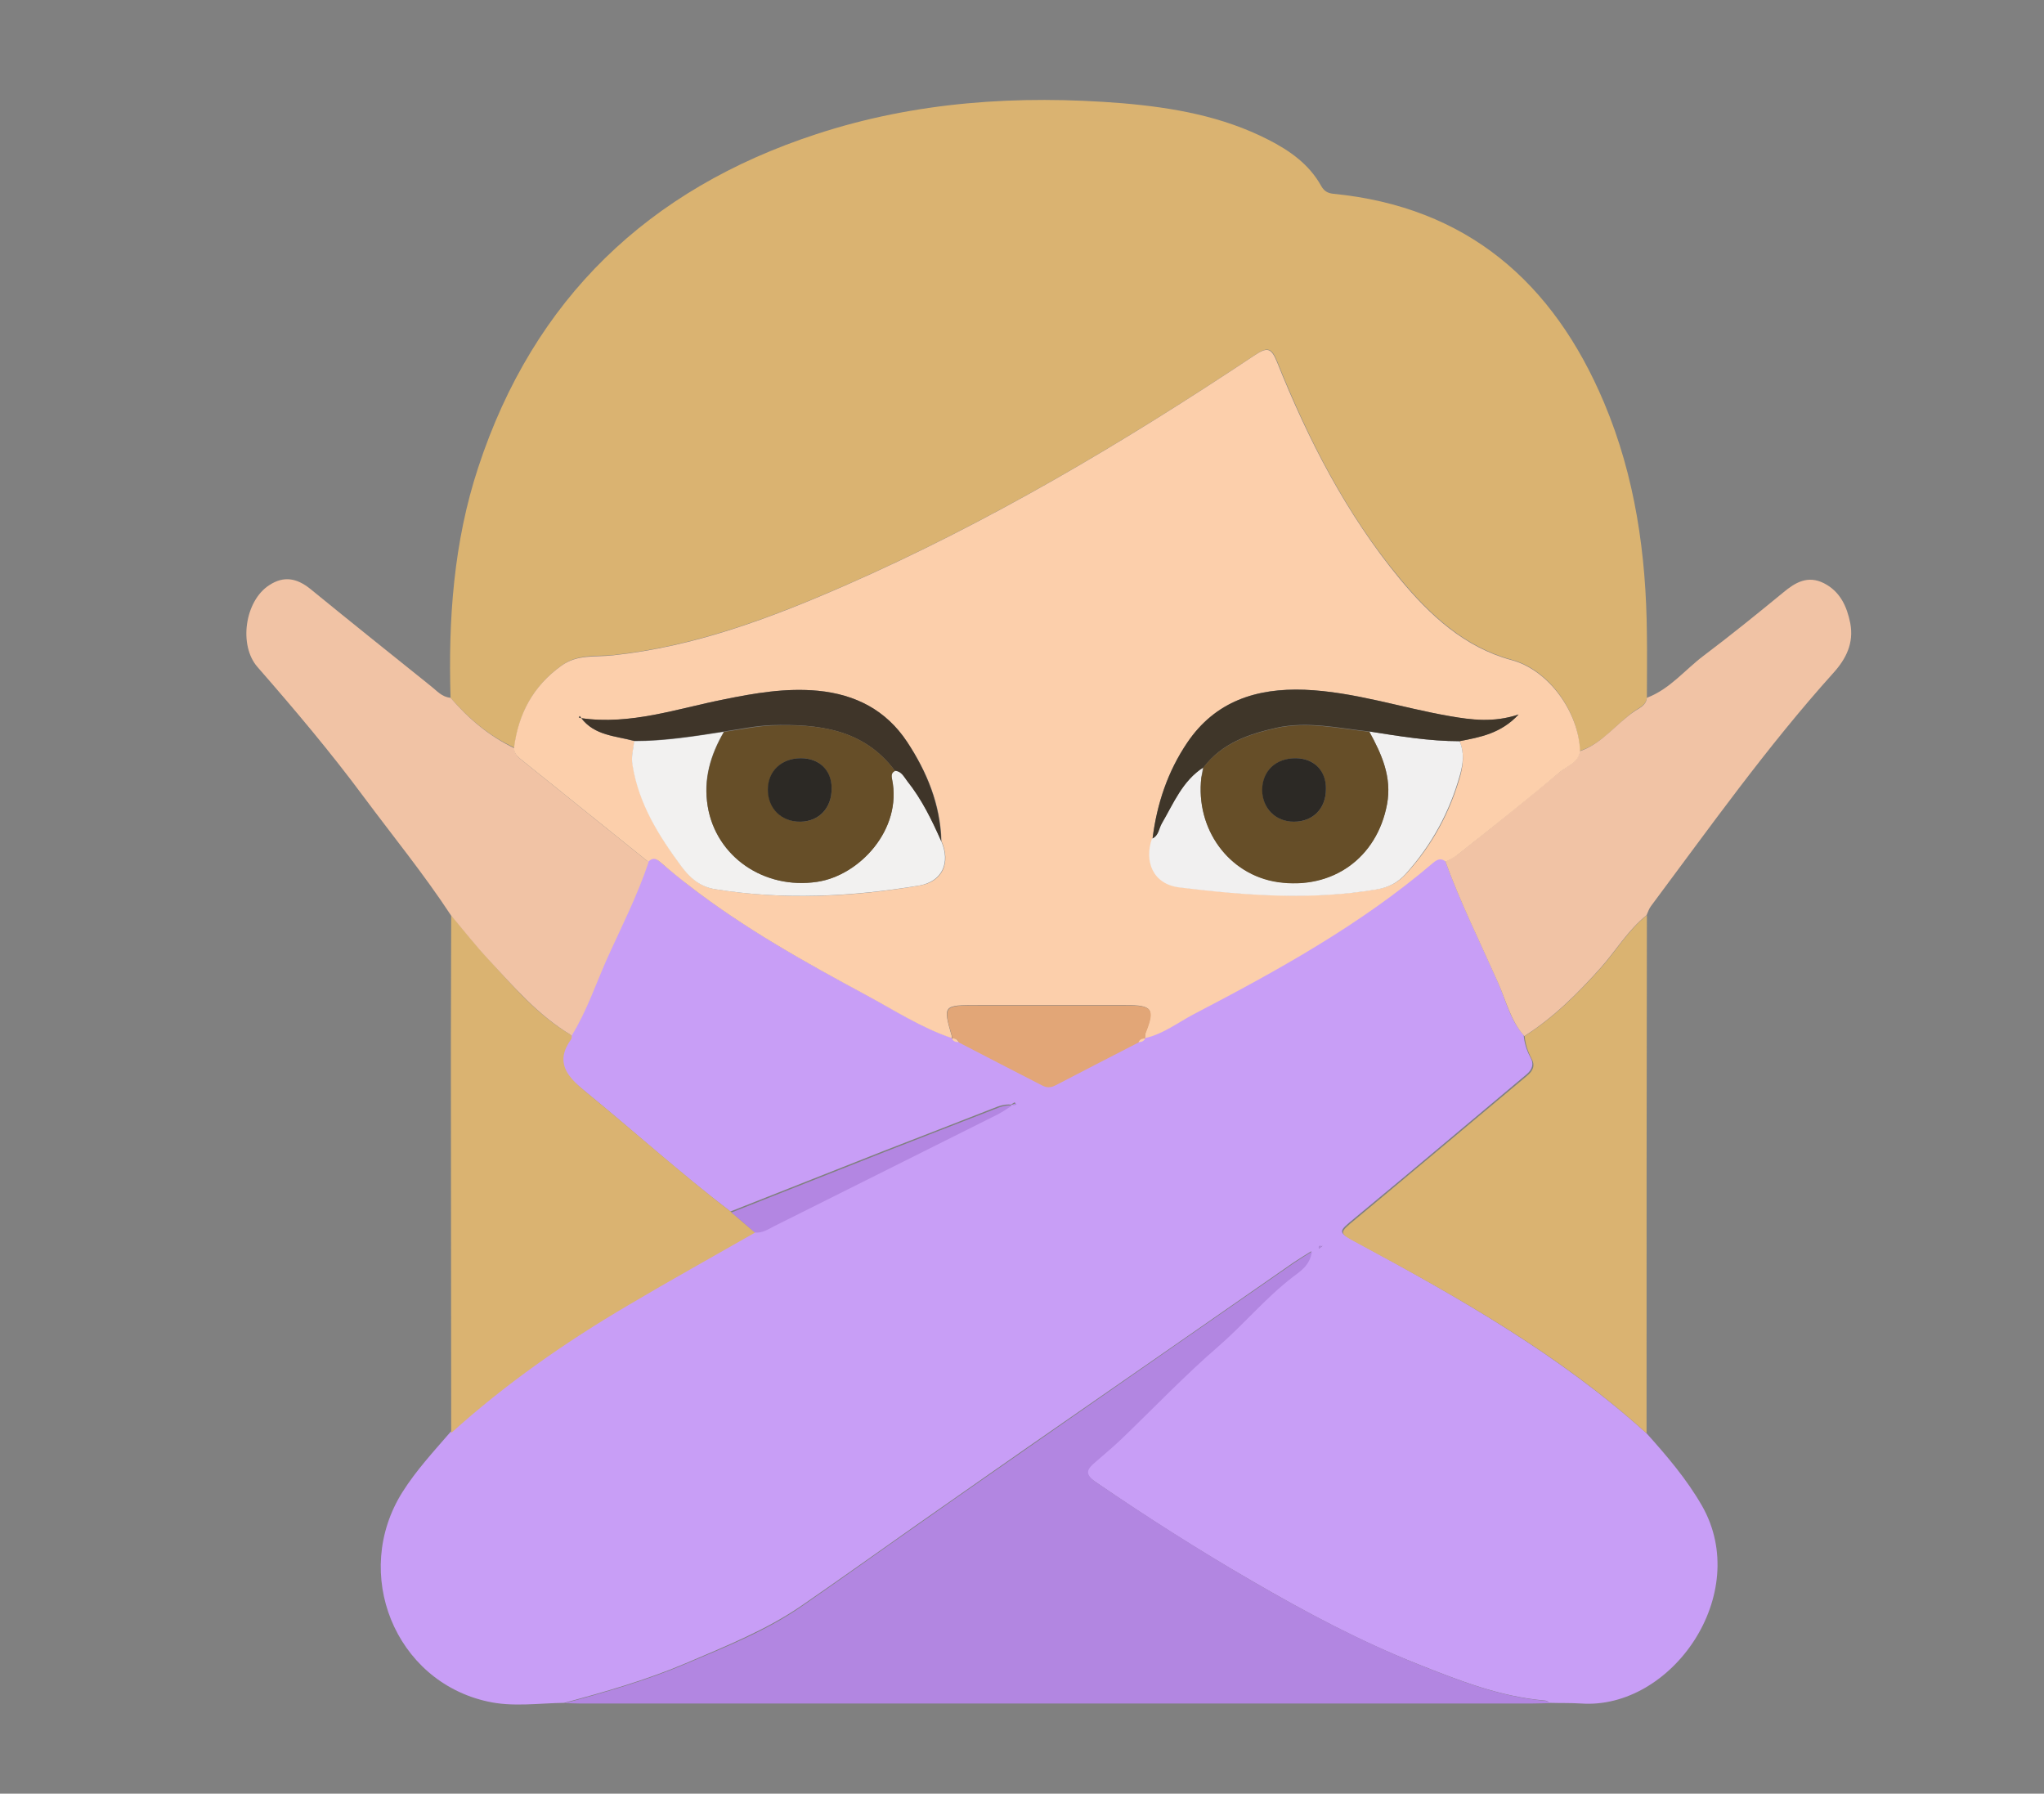 <?xml version="1.0" encoding="utf-8"?>
<!-- Generator: Adobe Illustrator 20.0.0, SVG Export Plug-In . SVG Version: 6.00 Build 0)  -->
<svg version="1.1" id="Layer_1" xmlns="http://www.w3.org/2000/svg" xmlns:xlink="http://www.w3.org/1999/xlink" x="0px" y="0px"
	 viewBox="0 0 612 537" style="enable-background:new 0 0 612 537;" xml:space="preserve">
<rect x="0" y="0" width="612" height="537" fill="#808080" stroke="none"/>
<style type="text/css">
	.st0{fill:#C89EF6;}
	.st1{fill:#DAB371;}
	.st2{fill:#B286E1;}
	.st3{fill:#F1C3A5;}
	.st4{fill:#FCCFAB;}
	.st5{fill:#E2A677;}
	.st6{fill:#B386E2;}
	.st7{fill:#F1F0F0;}
	.st8{fill:#F2F1F0;}
	.st9{fill:#3F3629;}
	.st10{fill:#3F3529;}
	.st11{fill:#664E28;}
	.st12{fill:#2C2925;}
</style>
<g>
	<path class="st0" d="M493,429.1c6.1,6.8,12,13.7,16.6,21.7c15.1,26.5-9.1,61.1-36.2,59.2c-3.1-0.2-6.3-0.1-9.5-0.2
		c-0.4-0.3-0.8-0.7-1.3-0.7c-13.4-1.1-25.8-6-38.1-10.9c-17.2-6.8-33.5-15.5-49.5-24.8c-16.1-9.3-31.8-19.3-47.1-29.8
		c-3.5-2.4-2.7-3.8-0.2-5.9c2.7-2.3,5.3-4.5,7.8-6.9c9.7-9.3,19-19.1,29.2-27.9c7.7-6.6,14.1-14.5,22.2-20.7
		c2.2-1.7,5.1-3.4,5.7-7.6c-2.2,1.4-3.7,2.3-5.2,3.3c-23,16-46,32-69.1,48c-14.6,10.1-29.1,20.3-43.7,30.5
		c-11.5,8.1-23,16.3-34.6,24.3c-10.6,7.3-22.9,12.2-34.8,17.3c-11.8,5-24,8.5-36.3,11.8c-7.6,0.1-15.4,1.3-22.9-0.4
		c-27.8-6.1-40.8-38.4-25.5-62.7c4.1-6.5,9.3-12.1,14.3-17.9c16.3-14.7,34.2-27.2,53.1-38.3c12.6-7.4,25.3-14.5,37.9-21.7
		c2.1,0.3,3.8-0.9,5.6-1.8c22.4-11.2,44.8-22.4,67.2-33.6c1.5-0.7,2.8-1.7,4.2-2.6c0.4-0.1,0.9-0.3,1.3-0.4
		c-0.1-0.1-0.2-0.3-0.3-0.4c-0.4,0.2-0.7,0.5-1.1,0.7c-1.9-0.2-3.6,0.4-5.3,1.1c-10.9,4.3-21.9,8.5-32.9,12.8
		c-15.3,6-30.5,12.1-45.8,18.1c-15.1-11.5-29.1-24.2-43.8-36.2c-5.6-4.5-9.3-8.8-4.2-15.8c0.2-0.2,0.1-0.6,0.1-1
		c4.3-7.1,7.1-14.9,10.4-22.4c4.3-9.8,9.3-19.3,12.7-29.5c1.7-1.7,2.8-0.6,4.2,0.6c2.5,2.2,5.1,4.2,7.7,6.3
		c16.6,12.9,34.8,23.1,53.3,33c8.5,4.5,16.5,9.8,25.7,12.9l0,0c0.4,0.8,1.2,1,2,1.1c8.3,4.3,16.6,8.5,24.8,12.8
		c1.5,0.8,2.7,0.8,4.2,0c8.3-4.3,16.6-8.5,24.8-12.8c0.8,0,1.6-0.3,2-1.1l0-0.1c5.5-1.2,9.9-4.7,14.7-7.2
		c25-13.1,49.8-26.7,71.5-45.2c1.3-1.2,2.4-1.6,3.9-0.4c4.5,12.3,10.3,24,15.6,35.9c2.5,5.5,3.7,11.6,7.9,16.3
		c0.2,2.3,0.9,4.6,2,6.6c1.2,2.1,0.5,3.8-1.2,5.2c-17.1,14.3-34.1,28.7-51.3,42.9c-5.2,4.3-5.3,4.2,0.5,7.3
		C437,388.6,467.1,405.7,493,429.1z M396,373c-0.4,0.3-1.4-0.5-1.1,0.8C395.3,373.5,395.6,373.3,396,373c0.1-0.1,0.1-0.3,0.2-0.4
		C396.2,372.7,396.1,372.9,396,373z"/>
	<path class="st1" d="M134.9,208.9c-0.7-23.4,0.9-46.6,8.3-69c16.6-50.5,51-83.3,101.1-99.7c29.8-9.8,60.6-11.8,91.7-9.3
		c15.2,1.3,30,3.9,43.7,10.9c6.5,3.3,12.3,7.4,15.9,13.9c0.8,1.4,1.8,2.1,3.5,2.3c40.1,3.9,66,26.5,81.2,62.6
		c9.3,22.1,12.6,45.4,12.8,69.2c0.1,6.3,0,12.7,0,19c-0.2,2.2-2.1,3-3.5,3.9c-5.6,3.9-9.7,9.9-16.6,12.1
		c-0.3-11.7-9.2-24.3-20.4-27.3c-14-3.8-24.4-13.4-33.4-24.3c-16.1-19.4-27.4-41.6-36.7-64.8c-1.8-4.5-3-4.6-6.8-2.1
		c-39.2,26.1-79.6,50.1-122.8,69c-22.2,9.7-44.9,18.2-69.3,20.8c-5.1,0.5-10.6-0.4-15.4,3.1c-8.5,6.1-12.9,14.4-14.2,24.6
		C146.5,220.4,140.3,215.1,134.9,208.9z"/>
	<path class="st2" d="M169.1,509.9c12.3-3.3,24.5-6.8,36.3-11.8c12-5.1,24.2-9.9,34.8-17.3c11.6-8,23-16.2,34.6-24.3
		c14.5-10.2,29.1-20.3,43.7-30.5c23-16,46-32,69.1-48c1.5-1,3-1.9,5.2-3.3c-0.6,4.2-3.5,5.9-5.7,7.6c-8.1,6.2-14.6,14.1-22.2,20.7
		c-10.2,8.8-19.5,18.6-29.2,27.9c-2.5,2.4-5.2,4.6-7.8,6.9c-2.5,2.1-3.2,3.5,0.2,5.9c15.4,10.5,31.1,20.5,47.1,29.8
		c16,9.3,32.3,17.9,49.5,24.8c12.3,4.9,24.7,9.8,38.1,10.9c0.4,0,0.8,0.5,1.3,0.7c-1.8,0-3.7,0.1-5.5,0.1c-94.9,0-189.9,0-284.8,0
		C172.1,510,170.6,509.9,169.1,509.9z"/>
	<path class="st1" d="M493,429.1c-25.9-23.5-56-40.5-86.5-56.9c-5.8-3.1-5.7-3-0.5-7.3c17.1-14.2,34.2-28.6,51.3-42.9
		c1.8-1.5,2.4-3.1,1.2-5.2c-1.1-2.1-1.8-4.3-2-6.6c8.8-5.6,16-12.8,22.9-20.5c4.6-5.2,8.2-11.3,13.7-15.7
		C493,325.7,493,377.4,493,429.1z"/>
	<path class="st1" d="M171.2,310c0,0.3,0,0.7-0.1,1c-5.1,7-1.3,11.3,4.2,15.8c14.7,12,28.8,24.7,43.8,36.2c2.3,2,4.6,4,7,6
		c-12.6,7.2-25.4,14.3-37.9,21.7c-18.9,11.1-36.8,23.6-53.1,38.3c0-38.7-0.1-77.3-0.1-116c0-13,0.1-26,0.1-39
		c3.7,4.4,7.2,8.9,11.1,13.1C153.8,295.5,161.2,304.2,171.2,310z"/>
	<path class="st3" d="M171.2,310c-10-5.9-17.4-14.6-25.1-22.9c-3.9-4.2-7.4-8.7-11.1-13.1c-8-12.2-17.3-23.6-26-35.3
		c-10-13.5-20.8-26.3-31.9-39c-5.7-6.5-3.8-19.8,3.5-24.5c4.4-2.9,8.3-2.1,12.3,1.1c12,9.8,24,19.4,36.1,29.1
		c1.8,1.4,3.3,3.3,5.9,3.5c5.4,6.3,11.6,11.5,19.1,15.1c0,1.5,0.9,2.5,1.9,3.3c12.8,10.3,25.5,20.5,38.3,30.8
		c-3.4,10.2-8.3,19.7-12.7,29.5C178.2,295.2,175.5,303,171.2,310z"/>
	<path class="st3" d="M493,274c-5.5,4.4-9.1,10.5-13.7,15.7c-6.9,7.7-14.1,14.9-22.9,20.5c-4.2-4.7-5.5-10.8-8-16.3
		c-5.3-11.9-11.1-23.6-15.6-35.9c1.3-0.8,2.6-1.4,3.8-2.3c10.2-8.1,20.4-16.2,30.4-24.6c2.1-1.8,5.5-2.7,6-6.2
		c6.8-2.3,10.9-8.3,16.6-12.1c1.4-0.9,3.3-1.7,3.5-3.9c6.9-2.6,11.4-8.4,17-12.6c8.1-6.1,16-12.5,23.8-18.9
		c3.7-3.1,7.4-5.2,12.2-2.8c4.9,2.5,6.9,7,7.9,12c1.1,5.9-1.2,10.6-5.1,14.9c-19.8,22-36.9,46.1-54.6,69.8
		C493.7,272.1,493.4,273.1,493,274z"/>
	<path class="st4" d="M473.1,224.9c-0.5,3.5-3.8,4.4-6,6.2c-9.9,8.4-20.2,16.5-30.4,24.6c-1.1,0.9-2.5,1.6-3.8,2.3
		c-1.4-1.2-2.5-0.8-3.9,0.4c-21.7,18.5-46.4,32.1-71.5,45.2c-4.8,2.5-9.2,6-14.7,7.2c0-0.5,0-1,0.1-1.5c2.9-7.3,2.2-8.4-5.9-8.4
		c-14.7,0-29.5,0-44.2,0c-10.5,0-10.5,0-7.8,9.4c0,0.2,0,0.3,0,0.5c-9.2-3.1-17.3-8.4-25.7-12.9c-18.4-9.9-36.7-20.1-53.3-33
		c-2.6-2-5.2-4.1-7.7-6.3c-1.4-1.2-2.5-2.3-4.2-0.6c-12.8-10.3-25.5-20.5-38.3-30.8c-1.1-0.9-1.9-1.8-1.9-3.3
		c1.3-10.2,5.7-18.5,14.2-24.6c4.8-3.5,10.3-2.5,15.4-3.1c24.5-2.6,47.1-11.1,69.3-20.8c43.2-18.9,83.6-42.9,122.8-69
		c3.8-2.5,5-2.4,6.8,2.1c9.3,23.2,20.7,45.4,36.7,64.8c9,10.9,19.4,20.5,33.4,24.3C463.8,200.6,472.7,213.3,473.1,224.9z M174,215
		c-0.1-0.2-0.3-0.5-0.4-0.7c-0.1,0.1-0.2,0.3-0.3,0.4C173.5,214.8,173.8,214.9,174,215c4.1,5.3,10.4,5.3,16,6.9
		c-0.4,2.4-1,4.7-0.5,7.3c2,11.5,7.9,21.1,14.6,30.2c2.4,3.2,5.3,6,10,6.8c20.5,3.3,40.9,2.4,61.3-1.1c6.7-1.1,9.4-6.7,6.5-13.3
		c-0.3-11-4.3-20.7-10.3-29.7c-6.3-9.5-15.5-14.2-26.7-15.3c-9.6-0.9-18.9,0.7-28.2,2.6C202.5,212.2,188.7,217.2,174,215z
		 M437,221.9c6.2-1.2,12.4-2.3,17.7-8c-7.5,2.5-14.1,1.7-20.6,0.5c-14.5-2.5-28.7-7.3-43.5-7.9c-14.3-0.6-26.7,3.4-35.1,15.8
		c-5.9,8.6-9.1,18.3-10.4,28.7c-2.3,6.6,0.1,13.6,8.3,14.6c19.6,2.4,39.2,3.9,58.9,0.6c3.7-0.6,6.5-2.1,8.9-4.8
		c7.7-8.5,13-18.3,16.1-29.4C438.1,228.7,438.5,225.3,437,221.9z"/>
	<path class="st5" d="M285.1,310.9c0-0.2,0-0.3,0-0.5c-2.7-9.4-2.7-9.4,7.8-9.4c14.7,0,29.5,0,44.2,0c8.1,0,8.8,1.1,5.9,8.4
		c-0.2,0.4-0.1,1-0.1,1.5c0,0,0,0.1,0,0.1c-0.9,0-1.6,0.2-2,1.1c-8.3,4.3-16.6,8.5-24.8,12.8c-1.5,0.8-2.7,0.8-4.2,0
		c-8.3-4.3-16.6-8.5-24.8-12.8C286.7,311.1,285.9,310.9,285.1,310.9L285.1,310.9z"/>
	<path class="st6" d="M226,369c-2.3-2-4.6-4-7-6c15.3-6,30.5-12.1,45.8-18.1c10.9-4.3,21.9-8.5,32.9-12.8c1.7-0.7,3.4-1.3,5.3-1.1
		l0,0c-1.4,0.9-2.7,1.8-4.2,2.6c-22.4,11.2-44.8,22.4-67.2,33.6C229.9,368.1,228.2,369.2,226,369z"/>
	<path class="st4" d="M285,310.9c0.9-0.1,1.6,0.2,2,1.1C286.2,312,285.4,311.8,285,310.9z"/>
	<path class="st4" d="M340.9,312c0.4-0.9,1.1-1.1,2-1.1C342.5,311.7,341.8,312,340.9,312z"/>
	<path class="st6" d="M303,331c0.4-0.2,0.7-0.5,1.1-0.7c0.1,0.1,0.2,0.3,0.3,0.4C303.9,330.8,303.4,330.9,303,331
		C303,331,303,331,303,331z"/>
	<path class="st2" d="M396,373c-0.4,0.3-0.7,0.5-1.1,0.8C394.6,372.5,395.6,373.3,396,373L396,373z"/>
	<path class="st2" d="M396,373c0.1-0.1,0.2-0.3,0.2-0.4C396.2,372.7,396.1,372.9,396,373C396,373,396,373,396,373z"/>
	<path class="st7" d="M437,221.9c1.5,3.4,1.1,6.7,0.1,10.2c-3.1,11-8.4,20.8-16.1,29.4c-2.4,2.7-5.2,4.2-8.9,4.8
		c-19.7,3.3-39.2,1.8-58.9-0.6c-8.2-1-10.6-8-8.3-14.6c1.9-0.9,1.9-3,2.8-4.5c3.6-6.1,6.2-12.8,12.5-16.8c-0.2,1-0.4,2-0.5,2.9
		c-1.8,15.4,8.1,29.1,22.8,31.3c16.4,2.5,29.8-7.2,32.8-23.3c1.5-8.1-1.6-14.9-5.3-21.7C419,220.4,427.9,221.9,437,221.9z"/>
	<path class="st8" d="M281.8,251.8c2.9,6.6,0.2,12.1-6.5,13.3c-20.4,3.4-40.8,4.4-61.3,1.1c-4.7-0.8-7.6-3.6-10-6.8
		c-6.7-9.1-12.7-18.6-14.6-30.2c-0.5-2.6,0.2-4.9,0.5-7.3c9,0,17.9-1.4,26.8-2.8c-4,6.9-6.2,14.2-4.8,22.3
		c2.5,15.1,16.9,25,32.8,22.6c12.6-1.9,25.5-15.7,22.4-30.7c-0.2-0.9-0.3-2,0.9-2.5c2,0.1,2.7,1.8,3.7,3.1
		C276,239.3,279,245.5,281.8,251.8z"/>
	<path class="st9" d="M437,221.9c-9.1,0-18-1.5-26.9-2.9c-9.3-1-18.6-3.2-28-1.1c-8.4,1.9-16.2,4.6-21.7,11.8
		c-6.3,4-9,10.8-12.5,16.8c-0.9,1.5-0.9,3.6-2.8,4.5c1.3-10.4,4.6-20.1,10.4-28.7c8.4-12.4,20.7-16.3,35.1-15.8
		c14.9,0.6,29,5.4,43.5,7.9c6.5,1.1,13.1,2,20.6-0.5C449.4,219.6,443.2,220.7,437,221.9z"/>
	<path class="st10" d="M281.8,251.8c-2.8-6.3-5.8-12.5-10.2-18c-1-1.3-1.7-2.9-3.7-3.1c-9.4-12.5-22.9-14-37-13.6
		c-4.8,0.2-9.5,1.2-14.2,1.9c-8.9,1.4-17.8,2.8-26.8,2.8c-5.7-1.5-12-1.6-15.9-6.9L174,215c14.8,2.1,28.6-2.8,42.7-5.6
		c9.3-1.9,18.6-3.5,28.2-2.6c11.3,1.1,20.4,5.8,26.7,15.3C277.5,231.1,281.5,240.9,281.8,251.8z"/>
	<path class="st10" d="M174.1,215c-0.3-0.1-0.6-0.1-0.8-0.2c0.1-0.1,0.2-0.3,0.3-0.4C173.7,214.6,173.8,214.8,174.1,215
		C174,215,174.1,215,174.1,215z"/>
	<path class="st11" d="M360.3,229.8c5.5-7.2,13.3-9.9,21.7-11.8c9.5-2.1,18.7,0.1,28,1.1c3.7,6.7,6.8,13.6,5.3,21.7
		c-3,16.1-16.4,25.7-32.8,23.3c-14.6-2.2-24.6-15.9-22.8-31.3C360,231.7,360.2,230.7,360.3,229.8z M397,236.2c0-5.4-3.5-9.1-8.8-9.2
		c-6.1-0.1-10.3,3.8-10.2,9.6c0,5.5,4,9.4,9.5,9.4C393.1,246,397,242.1,397,236.2z"/>
	<path class="st11" d="M216.8,219.1c4.7-0.6,9.5-1.7,14.2-1.9c14.1-0.5,27.6,1,37,13.6c-1.2,0.5-1.1,1.6-0.9,2.5
		c3.1,15-9.7,28.8-22.4,30.7c-15.9,2.4-30.3-7.5-32.8-22.6C210.6,233.3,212.8,226,216.8,219.1z M249,235.9c-0.1-5.3-3.7-8.9-9.1-8.9
		c-5.9,0-9.9,3.8-9.9,9.4c0,5.7,4.1,9.7,9.8,9.6C245.3,245.9,249.1,241.8,249,235.9z"/>
	<path class="st12" d="M397,236.2c0,5.9-3.9,9.8-9.6,9.8c-5.5,0-9.4-4-9.5-9.4c0-5.8,4.1-9.7,10.2-9.6
		C393.5,227.1,397.1,230.8,397,236.2z"/>
	<path class="st12" d="M249,235.9c0.1,5.9-3.7,10-9.3,10.1c-5.7,0.1-9.8-3.9-9.8-9.6c0-5.6,4.1-9.4,9.9-9.4
		C245.3,227,249,230.6,249,235.9z"/>
</g>
</svg>
